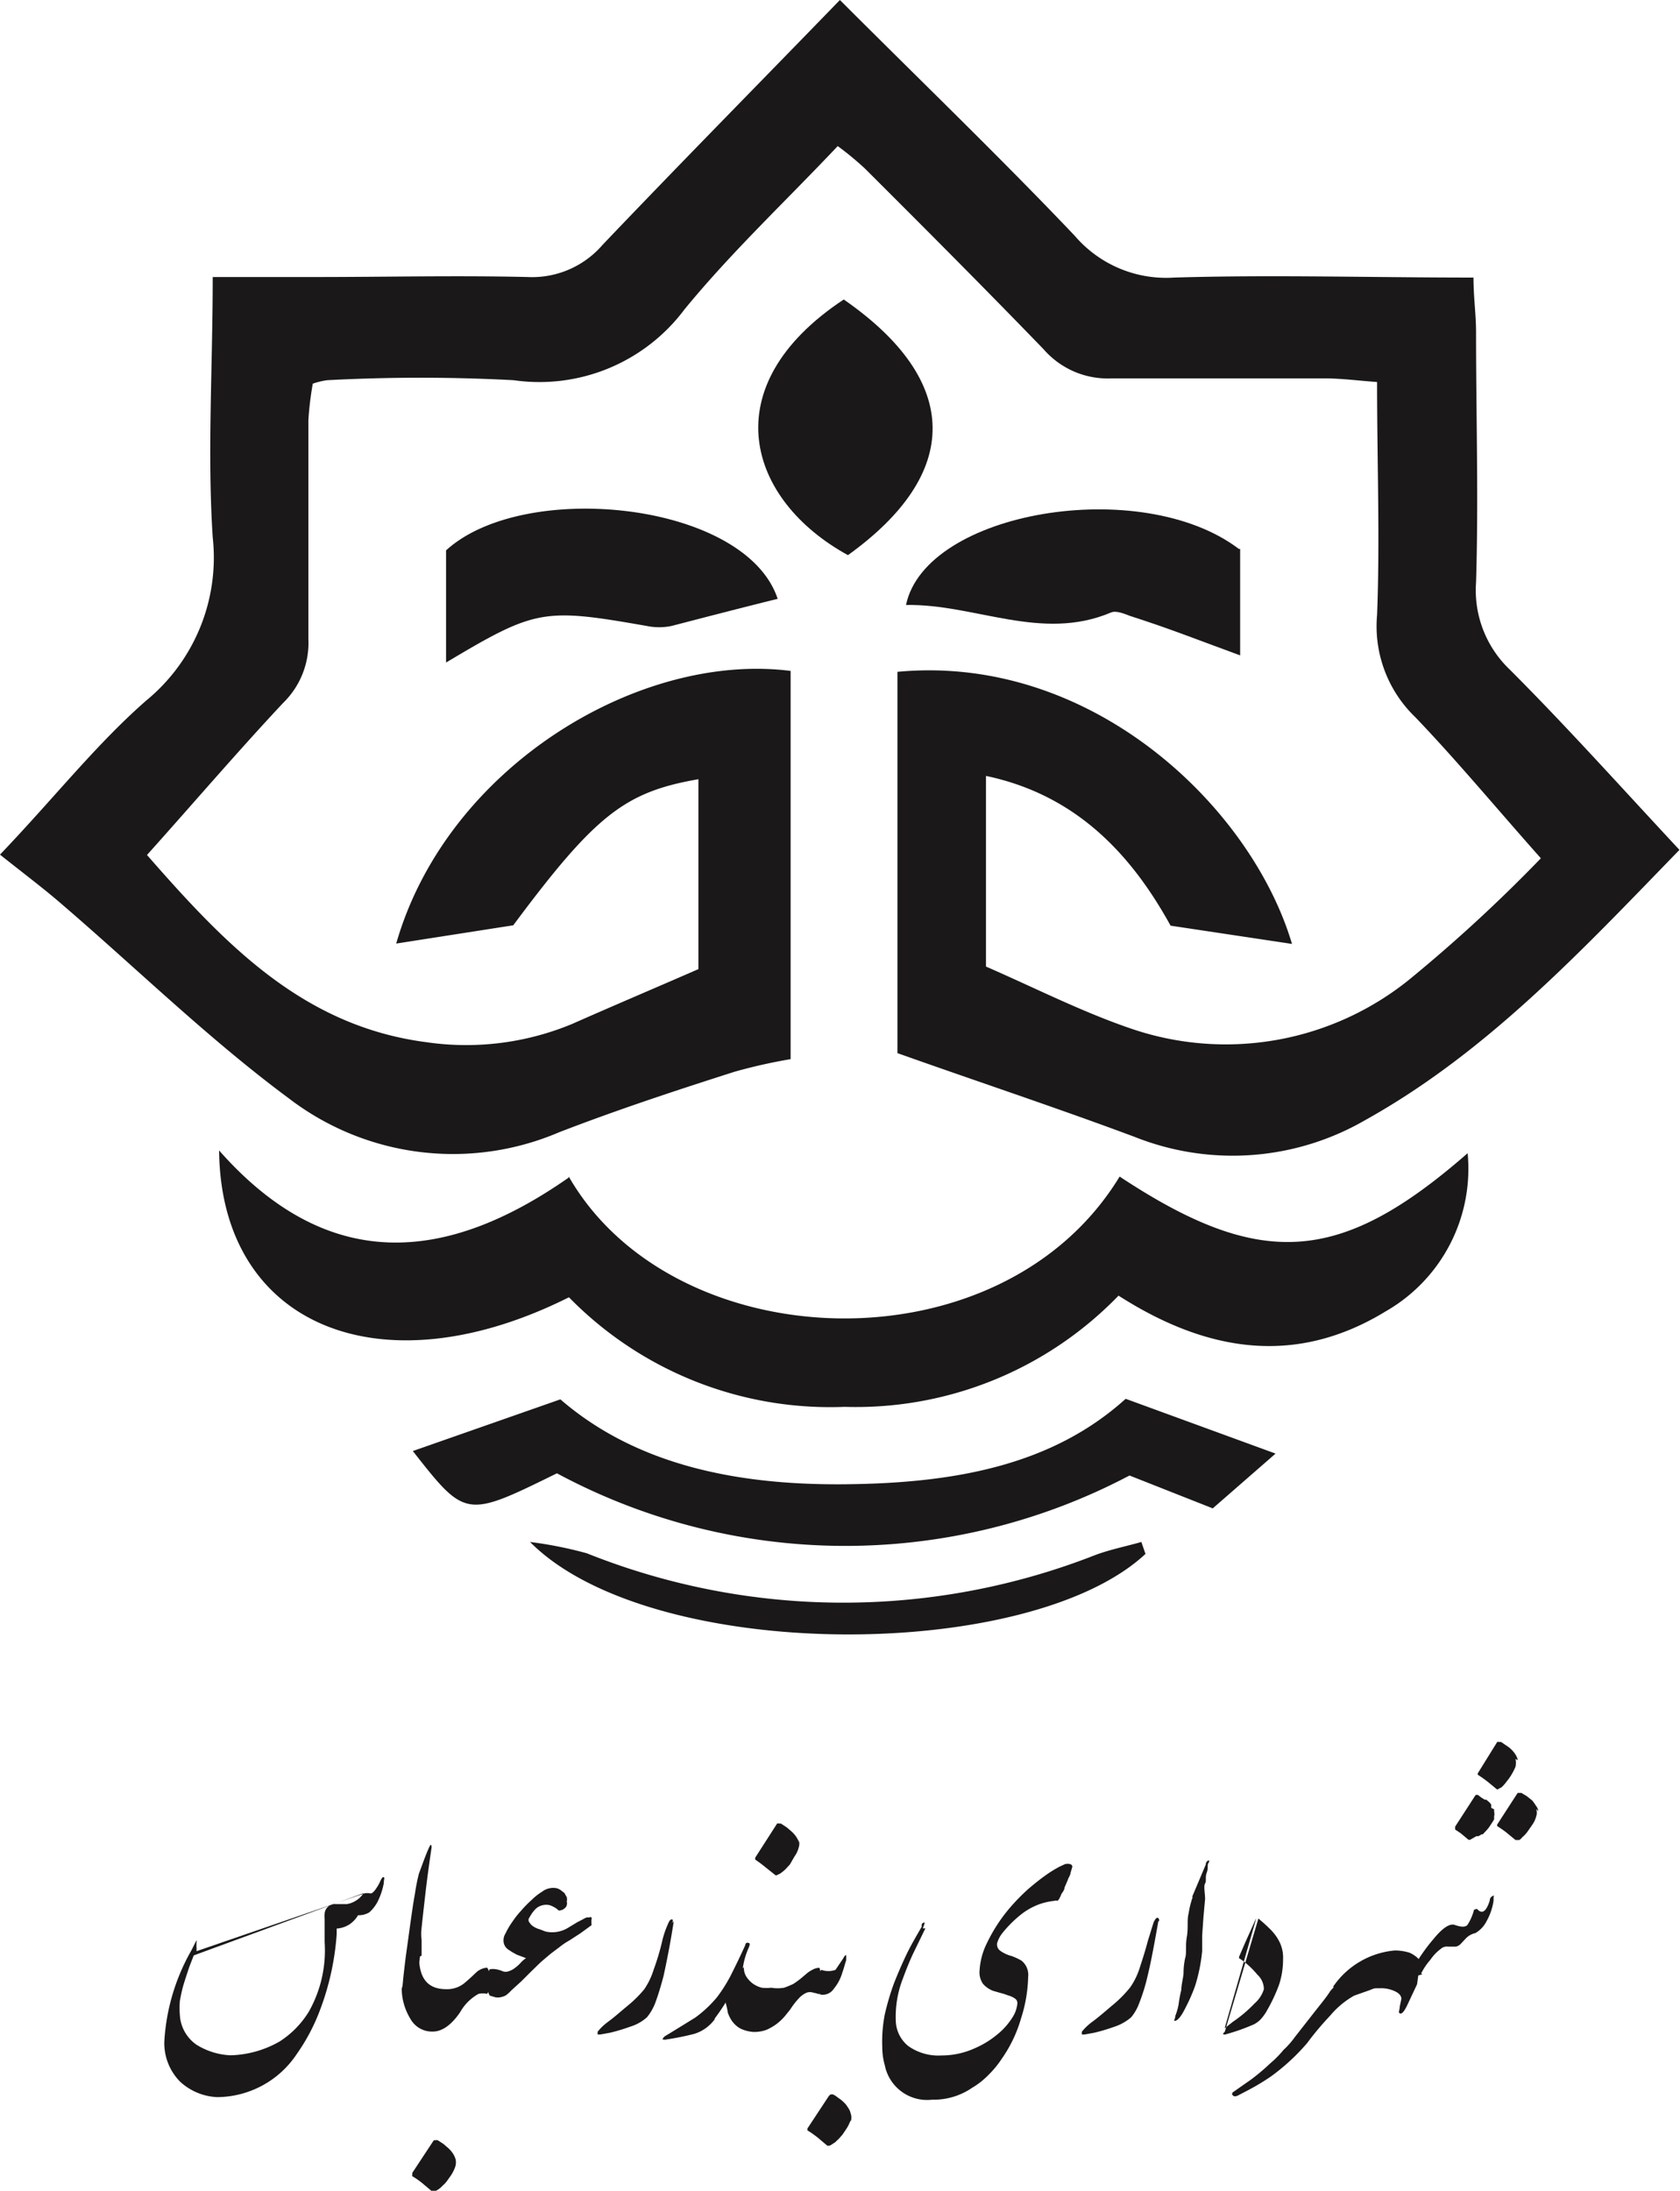 <svg xmlns="http://www.w3.org/2000/svg" xmlns:xlink="http://www.w3.org/1999/xlink" width="92.01" height="119.97" viewBox="0 0 92.01 119.97"><defs><clipPath id="a"><rect width="92.05" height="120" fill="none"/></clipPath></defs><g clip-path="url(#a)"><path d="M46,0c4.47,4.47,8.76,8.6,12.86,12.91a6.58,6.58,0,0,0,5.44,2.29c5.38-.16,10.76,0,16.4,0,0,1.11.14,2,.14,3,0,4.57.14,9.14,0,13.69a6,6,0,0,0,1.85,4.78c3.13,3.13,6.11,6.46,9.29,9.87-5.37,5.53-10.54,11.09-17.23,14.81a14.5,14.5,0,0,1-12.6.91c-4.23-1.58-8.52-3-13-4.59V36.79c10.61-1,19.37,7.36,21.61,14.9l-6.65-1C62,46.86,59,43.54,54,42.49V52.93c2.71,1.18,5.33,2.52,8.07,3.44a16,16,0,0,0,15.09-2.71A83.85,83.85,0,0,0,84.39,47c-2.41-2.71-4.59-5.34-6.88-7.73a6.9,6.9,0,0,1-2.09-5.59c.16-4.16,0-8.32,0-12.76-1.07-.08-2-.2-2.88-.2H60.9a4.65,4.65,0,0,1-3.74-1.59c-3.22-3.33-6.48-6.6-9.79-9.9A16.37,16.37,0,0,0,45.88,8c-2.83,3-5.8,5.78-8.39,8.94a9.92,9.92,0,0,1-9.36,3.88,96.59,96.59,0,0,0-10.21,0,4.14,4.14,0,0,0-.79.19A17.8,17.8,0,0,0,16.89,23V35A4.59,4.59,0,0,1,15.5,38.5C13,41.17,10.58,44,8.05,46.82c4.28,4.89,8.54,9.37,15.29,10.25a15.12,15.12,0,0,0,8-1c2.26-1,4.48-1.94,6.91-3V42.67c-4,.7-5.61,1.91-10.14,8l-6.41,1C24.47,42,35,35.68,43.3,36.74V58a29,29,0,0,0-3.07.69C37,59.72,33.79,60.78,30.63,62a14.78,14.78,0,0,1-14.82-1.86C11.42,56.89,7.45,53,3.31,49.45c-1-.86-2.07-1.66-3.31-2.65,3-3.14,5.23-6,8-8.43a10.13,10.13,0,0,0,3.65-8.95c-.3-4.62,0-9.27,0-14.25h5.62c3.88,0,7.75-.09,11.63,0A5.09,5.09,0,0,0,33,13.41C37.26,8.94,41.58,4.56,46,0" fill="#1a1818"/><path d="M31.15,64.43c5.74,10,23.66,10.71,30.17,0,7.72,5.1,12.07,4.83,19.06-1.28a9,9,0,0,1-4.47,8.65c-4.9,3-9.76,2.28-14.65-.85a20,20,0,0,1-15,6.09,20,20,0,0,1-15.1-6C20.82,76.22,12.09,72.57,12,63c6,6.8,12.49,6.14,19.14,1.49" fill="#1a1818"/><path d="M30.5,80.68c-5,2.46-5,2.46-7.89-1.22l8.08-2.83c4.19,3.62,9.73,4.71,15.62,4.65s11.27-1,15.34-4.68l8.21,3-3.44,3-4.56-1.8a33.35,33.35,0,0,1-31.3-.09" fill="#1a1818"/><path d="M42.6,32.79c-2.06.51-3.94,1-5.83,1.49a3.36,3.36,0,0,1-1.34,0c-5.68-1-6.1-.92-11,2V30.14c4.27-3.91,16.4-2.66,18.16,2.65" fill="#1a1818"/><path d="M67.92,30.06v5.83c-2-.73-3.92-1.49-6-2.15-.34-.13-.79-.32-1.07-.2-3.82,1.62-7.46-.48-11.23-.41C50.69,28,62.5,26,67.85,30.06" fill="#1a1818"/><path d="M46.21,16.4c6.45,4.47,6.45,9.53.23,14-5.48-3-7.45-9.22-.23-14" fill="#1a1818"/><path d="M62.75,85.08c-6.41,6-27.13,6-33.72-.64a21.94,21.94,0,0,1,3.11.62A37.82,37.82,0,0,0,60,85.15c.81-.3,1.67-.47,2.51-.71l.22.64" fill="#1a1818"/><path d="M10.61,107.08c-.1.27-.22.55-.31.83s-.19.57-.27.85-.13.55-.18.81a5,5,0,0,0,0,.77,2.12,2.12,0,0,0,.91,1.63,3.84,3.84,0,0,0,1.86.58,5.69,5.69,0,0,0,2.7-.76,5.11,5.11,0,0,0,1.6-1.64,6.83,6.83,0,0,0,.86-3.8v-1.27a1.31,1.31,0,0,1,0-.28.56.56,0,0,1,.58-.53H19a1.33,1.33,0,0,0,.51-.2,1.27,1.27,0,0,0,.4-.4h0m.09,0h.2a.25.25,0,0,0,.17,0,.8.8,0,0,0,.2-.21,2.3,2.3,0,0,0,.25-.43c.08-.18.14-.26.2-.23s0,.12,0,.32a3.82,3.82,0,0,1-.33,1,2.09,2.09,0,0,1-.46.6,1.13,1.13,0,0,1-.62.16,1.55,1.55,0,0,1-.44.48,1.49,1.49,0,0,1-.73.25v.3a14.58,14.58,0,0,1-.94,4.23,10.63,10.63,0,0,1-1.24,2.33,5.27,5.27,0,0,1-4.37,2.37A3.2,3.2,0,0,1,9.87,114,3,3,0,0,1,9,111.79a11.37,11.37,0,0,1,1.49-5l.27-.54h0a.38.38,0,0,1,0,.15v.21a1,1,0,0,1,0,.24Z" fill="#1a1818"/><path d="M23,107.14a3.41,3.41,0,0,1-.33,1.25c-.18.36-.39.52-.63.52q0-.27.18-1.74c.14-1,.23-1.67.29-2.09s.12-.86.21-1.34a11.38,11.38,0,0,1,.22-1.13l.27-.73c.1-.26.19-.5.3-.73s.11-.09.13,0c-.12.81-.24,1.66-.34,2.53s-.17,1.49-.21,1.89a2.48,2.48,0,0,0,0,.66v.86" fill="#1a1818"/><path d="M26.69,109.19a1,1,0,0,0-.49,0,2.62,2.62,0,0,0-1,1c-.48.71-1,1.06-1.49,1.06a1.35,1.35,0,0,1-1.24-.71A3.23,3.23,0,0,1,22,108.9a10.56,10.56,0,0,1,.42-1.11,1.46,1.46,0,0,1,.53-.65c0,1.19.47,1.79,1.49,1.79a1.5,1.5,0,0,0,1.05-.38c.3-.25.5-.46.65-.59a1,1,0,0,1,.54-.21,1,1,0,0,1,.16.67,1.28,1.28,0,0,1-.16.77m-1.74,9a.82.82,0,0,1,0,.44,2.12,2.12,0,0,1-.23.48l-.22.31a1.48,1.48,0,0,1-.24.26l-.12.12-.16.12-.18.09a.13.13,0,0,1-.12,0l-.52-.44a4.49,4.49,0,0,0-.57-.4.09.09,0,0,1,0-.07v-.11l1.18-1.79h.1a.21.21,0,0,1,.11,0l.31.2.28.24a1.61,1.61,0,0,1,.24.28,1,1,0,0,1,.15.33" fill="#1a1818"/><path d="M30.51,104.54a1.53,1.53,0,0,0-.4-.21.86.86,0,0,0-.39,0,.83.83,0,0,0-.39.21A1.91,1.91,0,0,0,29,105a.21.21,0,0,0,0,.28.66.66,0,0,0,.22.22,1.14,1.14,0,0,0,.34.15l.31.12a1.66,1.66,0,0,0,1.27-.22l.48-.29.31-.16a1,1,0,0,1,.21-.1h.15a.07.07,0,0,1,.1,0,.17.17,0,0,1,0,.14v.18a.21.21,0,0,1,0,.11l-.59.43-.6.39a4.07,4.07,0,0,0-.59.4c-.2.15-.41.3-.62.48s-.37.31-.52.46l-.46.45-.46.46L28,109a1.93,1.93,0,0,1-.3.27,1,1,0,0,1-.29.1.71.71,0,0,1-.29,0l-.3-.09a1.41,1.41,0,0,1-.17-.73,1.46,1.46,0,0,1,.17-.71,1,1,0,0,1,.35,0,1.33,1.33,0,0,1,.34.1.48.48,0,0,0,.37,0,1.06,1.06,0,0,0,.33-.18,1.93,1.93,0,0,0,.3-.27,1.48,1.48,0,0,1,.3-.26l-.48-.18a3.47,3.47,0,0,1-.46-.27.6.6,0,0,1-.27-.34.71.71,0,0,1,.09-.57,4,4,0,0,1,.37-.63,5,5,0,0,1,.49-.62,6.25,6.25,0,0,1,.57-.58,3.14,3.14,0,0,1,.57-.45,1,1,0,0,1,.79-.19.62.62,0,0,1,.22.1l.21.16.13.23a.49.49,0,0,1,0,.24.34.34,0,0,1,0,.2.3.3,0,0,1-.13.18.31.31,0,0,1-.18.09.15.15,0,0,1-.16,0" fill="#1a1818"/><path d="M36.9,105.21c-.2,1.3-.4,2.27-.56,3-.13.5-.28,1-.46,1.49a2.83,2.83,0,0,1-.45.77,2.41,2.41,0,0,1-.91.51,10.51,10.51,0,0,1-1.09.33l-.56.1h-.14v-.15a3,3,0,0,1,.58-.55c.3-.22.64-.52,1.06-.87a6.45,6.45,0,0,0,.91-.9,4,4,0,0,0,.52-1.08,13.33,13.33,0,0,0,.45-1.49,5,5,0,0,1,.33-1c.07-.18.13-.26.21-.26s.08.09,0,.21" fill="#1a1818"/><path d="M39.17,110.54a2.18,2.18,0,0,1-1.16.84,15,15,0,0,1-1.49.3.45.45,0,0,1-.23,0s0-.09.15-.19c.6-.36,1.14-.7,1.63-1a6.59,6.59,0,0,0,1.19-1.11,8.12,8.12,0,0,0,.85-1.38c.27-.54.49-1,.71-1.49a.12.12,0,0,1,.18-.11q.12,0,0,.27a4.05,4.05,0,0,0-.32,1.13h0l-.09.24c-.18.4-.36.78-.56,1.13a11.75,11.75,0,0,1-.92,1.41" fill="#1a1818"/><path d="M39.74,109.73a3,3,0,0,1,1-2h0a.92.92,0,0,0,.14.52,1.45,1.45,0,0,0,.36.38,1.49,1.49,0,0,0,.48.22,2.26,2.26,0,0,0,.52,0,2.06,2.06,0,0,0,.7,0,4.55,4.55,0,0,0,.51-.21,4.73,4.73,0,0,0,.39-.28l.32-.27a1.46,1.46,0,0,1,.33-.22.77.77,0,0,1,.39-.11,2,2,0,0,1,.1.72,6.09,6.09,0,0,1-.1.73,2.14,2.14,0,0,0-.34-.09.55.55,0,0,0-.36,0,1.25,1.25,0,0,0-.42.3,4.11,4.11,0,0,0-.48.62l-.29.36a2.92,2.92,0,0,1-.44.42,2.84,2.84,0,0,1-.56.33,1.91,1.91,0,0,1-.75.12,2,2,0,0,1-.68-.18,1.41,1.41,0,0,1-.45-.39,1.89,1.89,0,0,1-.25-.49,3.49,3.49,0,0,0-.12-.54m4-8.94a.69.69,0,0,1,0,.45,1.35,1.35,0,0,1-.22.47l-.26.45-.23.25-.12.11-.17.13-.18.09a.09.09,0,0,1-.1,0l-.54-.43c-.18-.15-.37-.29-.56-.42h0v-.1l1.2-1.87a.21.21,0,0,1,.11,0h.1l.32.21.28.24a1.61,1.61,0,0,1,.24.28,1,1,0,0,1,.15.33" fill="#1a1818"/><path d="M46.58,116.12a2.16,2.16,0,0,1-.24.48l-.21.31c-.09.09-.15.18-.24.26a.68.68,0,0,0-.12.12l-.18.12a.83.83,0,0,1-.16.09h-.12l-.52-.44a5.81,5.81,0,0,0-.57-.4h0v-.1l1.18-1.79s.08-.08.1-.08h.12a1.57,1.57,0,0,1,.3.2,1.76,1.76,0,0,1,.3.24,1.18,1.18,0,0,1,.22.28.82.82,0,0,1,.15.33.66.66,0,0,1,0,.44m-1.88-7.7a1.58,1.58,0,0,0,.21.74.72.72,0,0,0,.75-.32,2.43,2.43,0,0,0,.46-.87c.11-.31.16-.54.21-.67a1.5,1.5,0,0,0,0-.3h0s-.07,0-.15.17l-.43.64a1.15,1.15,0,0,1-.78,0,1.24,1.24,0,0,0-.22.7" fill="#1a1818"/><path d="M50.68,105.6,50,107c-.21.45-.39.91-.56,1.37a5.76,5.76,0,0,0-.38,2.28,1.84,1.84,0,0,0,.68,1.39,2.85,2.85,0,0,0,1.81.52,4.44,4.44,0,0,0,1.87-.41,5,5,0,0,0,1.21-.75,3.7,3.7,0,0,0,.81-.91,1.67,1.67,0,0,0,.28-.8.3.3,0,0,0-.15-.26,1.17,1.17,0,0,0-.36-.16,3.22,3.22,0,0,0-.44-.14l-.38-.11a1.4,1.4,0,0,1-.55-.38,1.09,1.09,0,0,1-.19-.74,3.84,3.84,0,0,1,.4-1.49,8.91,8.91,0,0,1,1.16-1.82,11,11,0,0,1,1.11-1.15c.29-.25.59-.49.88-.7a6.87,6.87,0,0,1,.81-.51l.32-.15a.66.66,0,0,1,.28,0,.16.16,0,0,1,.12.15l-.1.33c0,.12-.11.25-.15.39l-.18.42c0,.13-.11.25-.17.35A2.15,2.15,0,0,1,58,104s-.08.1-.09.09h0a.19.19,0,0,0-.15,0,3.75,3.75,0,0,0-.82.18,3.69,3.69,0,0,0-1.12.65,6.45,6.45,0,0,0-.9.91,1.63,1.63,0,0,0-.31.58.43.43,0,0,0,.15.4,1.83,1.83,0,0,0,.63.3,3.15,3.15,0,0,1,.56.26,1,1,0,0,1,.36.89,8,8,0,0,1-.39,2.27,7.41,7.41,0,0,1-1.07,2.23,5.19,5.19,0,0,1-.7.85,4.25,4.25,0,0,1-.91.72,3.71,3.71,0,0,1-2.19.65,2.36,2.36,0,0,1-2.59-1.88,3.63,3.63,0,0,1-.14-1,7.77,7.77,0,0,1,.14-1.8,14.24,14.24,0,0,1,.5-1.69c.21-.53.45-1.09.7-1.61s.54-1,.82-1.49v-.13a.21.21,0,0,1,.15-.11v.09l-.09.24" fill="#1a1818"/><path d="M63.44,105.21c-.23,1.3-.41,2.27-.59,3a10.22,10.22,0,0,1-.46,1.49,2.57,2.57,0,0,1-.44.77,2.69,2.69,0,0,1-.9.51,10.68,10.68,0,0,1-1.1.33l-.55.1h-.15v-.15a3,3,0,0,1,.58-.55c.3-.22.65-.52,1.06-.87a6.69,6.69,0,0,0,1-1,3.88,3.88,0,0,0,.53-1.08c.15-.46.3-.92.45-1.49l.31-1c.08-.16.14-.25.21-.25s.11.09.08.2" fill="#1a1818"/><path d="M65.28,103.9l.76-1.8a.22.22,0,0,1,.15-.22s.09,0,0,.13,0,.28-.1.54,0,.44-.09.59,0,.54,0,.85l-.09,1-.07,1v.85a9.31,9.31,0,0,1-.38,1.89A9.6,9.6,0,0,1,64.9,110c-.21.42-.39.63-.53.66s0-.09,0-.27a3.26,3.26,0,0,0,.18-.63,6.54,6.54,0,0,1,.15-.8c0-.28.09-.58.12-.88a3.91,3.91,0,0,1,.09-.86c.09-.27,0-.64.09-1.15s0-.94.1-1.3a4.86,4.86,0,0,1,.23-.91" fill="#1a1818"/><path d="M67.07,111.07l.46-.36a7.21,7.21,0,0,0,1.18-1,1.69,1.69,0,0,0,.51-.78,1.09,1.09,0,0,0-.36-.8,4.41,4.41,0,0,0-1-.9v-.07h0l.34-.79.49-1.09a1.51,1.51,0,0,1,.11-.22m.12,0c.19.16.4.34.61.55a2.67,2.67,0,0,1,.52.68,1.93,1.93,0,0,1,.22,1,4.41,4.41,0,0,1-.22,1.4,9,9,0,0,1-.64,1.37,2.56,2.56,0,0,1-.33.48,1.32,1.32,0,0,1-.51.36,11,11,0,0,1-1.4.49.21.21,0,0,1-.19,0h0a.32.32,0,0,1,.1-.13" fill="#1a1818"/><path d="M75.55,107.32l.26-.11a1.63,1.63,0,0,1,.13.69,1.7,1.7,0,0,1-.13.67,3.79,3.79,0,0,1-.9.45l-.74.26a4.75,4.75,0,0,0-1.33,1.11,15.94,15.94,0,0,0-1.25,1.49,11.45,11.45,0,0,1-2,1.84,12.75,12.75,0,0,1-1.12.68l-.61.32c-.16.09-.28.11-.36,0s0,0,0-.13l1-.7a11.57,11.57,0,0,0,1.07-.9,5.68,5.68,0,0,0,.73-.74,4.43,4.43,0,0,0,.61-.69l.94-1.2c.45-.58.81-1,1-1.32a5.8,5.8,0,0,1,1.68-1.34c.33-.15.66-.28,1-.4" fill="#1a1818"/><path d="M77.61,108.66l-.55,1.17c-.17.35-.3.48-.4.42s0-.15,0-.36l.09-.43c0-.13-.08-.28-.32-.4a1.76,1.76,0,0,0-.88-.18,2.7,2.7,0,0,0-.89.12L73,108.81a4.58,4.58,0,0,1,3.39-2,2.72,2.72,0,0,1,.8.12,1.55,1.55,0,0,1,.48.32h0a.61.61,0,0,1,.13.22.42.42,0,0,1,0,.27,1,1,0,0,1-.1.27Z" fill="#1a1818"/><path d="M77.91,108.11a2.37,2.37,0,0,1-.36.09.55.55,0,0,1-.33-.09,9.82,9.82,0,0,1,1.3-1.94c.49-.6.88-.85,1.15-.76s.55.16.7,0a2.73,2.73,0,0,0,.34-.76.09.09,0,0,1,.09-.09.09.09,0,0,1,.12,0c.25.27.48.12.67-.48a.27.27,0,0,1,.21-.27c.06,0,0,0,0,.11v.16a3.25,3.25,0,0,1-.37,1.1,1.59,1.59,0,0,1-.63.68,1,1,0,0,0-.51.28l-.29.31a.52.52,0,0,1-.27.15h-.41a.5.5,0,0,0-.41.12,2.58,2.58,0,0,0-.58.61,3.38,3.38,0,0,0-.5.75m4-9h0v.12h0a.61.61,0,0,1,0,.27h0v.08h0v.08l-.09.15-.12.18-.08.12-.09.11-.12.13-.12.13h-.08a.38.38,0,0,1-.15.09.09.09,0,0,1-.1,0h0l-.37.21h-.08l-.43-.36h0l-.3-.2a.11.11,0,0,1,0-.08.14.14,0,0,1,0-.09l1.12-1.73h.12l.18.14.19.12h.09l.15.13a.44.44,0,0,1,.12.15h0V99h0M83,96.32a1,1,0,0,1,0,.43,3.19,3.19,0,0,1-.23.45,2.8,2.8,0,0,1-.25.35,2.14,2.14,0,0,1-.28.32L82,98h0l-.51-.42c-.18-.14-.36-.27-.55-.39h0a.14.14,0,0,1,0-.09L82,95.39a.14.14,0,0,1,.09,0h.12l.29.2a1.56,1.56,0,0,1,.5.49,1.07,1.07,0,0,1,.13.31m1,2.67a.61.61,0,0,1,0,.42,1.39,1.39,0,0,1-.22.46l-.25.36a1.7,1.7,0,0,1-.29.31.57.57,0,0,1-.16.15H83l-.51-.42A6.55,6.55,0,0,0,82,100h0a.16.16,0,0,1,0-.09l1.12-1.73h.2l.3.18.29.23a2,2,0,0,1,.2.28.62.62,0,0,1,.14.31" fill="#1a1818"/></g></svg>